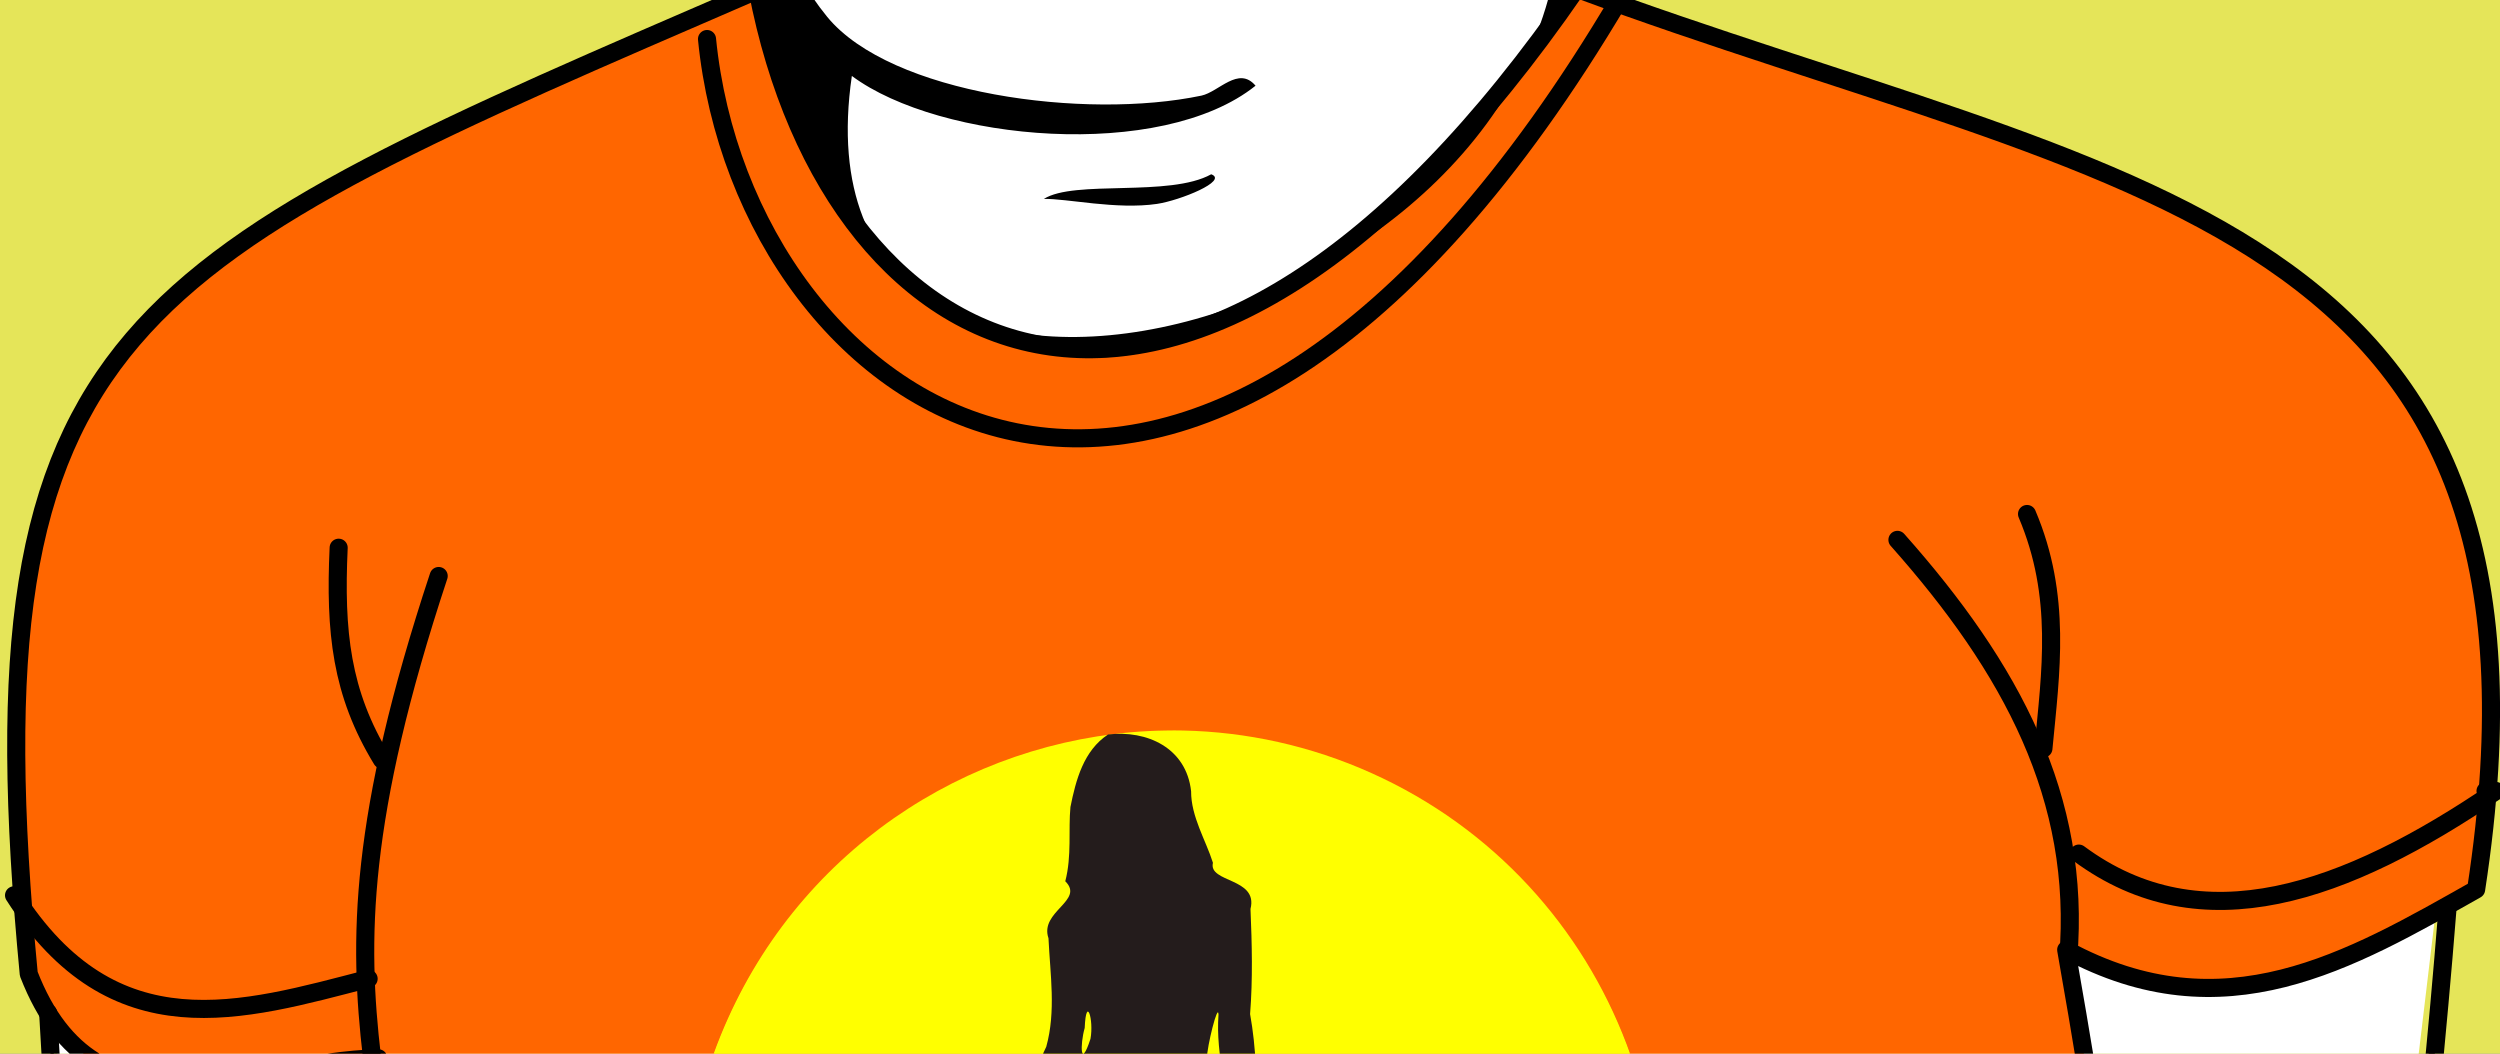 <?xml version="1.0"?>
<svg xmlns:rdf="http://www.w3.org/1999/02/22-rdf-syntax-ns#" xmlns="http://www.w3.org/2000/svg" xmlns:cc="http://web.resource.org/cc/" xmlns:xlink="http://www.w3.org/1999/xlink" xmlns:dc="http://purl.org/dc/elements/1.1/" xmlns:svg="http://www.w3.org/2000/svg" id="svg2" version="1.0" xml:space="preserve" viewBox="0 0 372.134 156.845" enable-background="new 0 0 372.134 156.845" y="0px" x="0px"><rect x="0" y="0" width="372.134" height="156.845" fill="#808080" stroke="none"/><defs id="defs386"><linearGradient id="linearGradient3552" y2="349.68" gradientUnits="userSpaceOnUse" x2="158.87" y1="315.55" x1="158.87"><stop id="stop3548" stop-color="#fff" offset="0"/><stop id="stop3550" stop-color="#fff" stop-opacity="0" offset="1"/></linearGradient></defs>
<g id="layer1" transform="translate(856.54 -370.41)"><rect id="rect3542" stroke-linejoin="round" fill-rule="evenodd" transform="translate(0 5.5611e-7)" height="630.66" width="381.72" stroke="#000" stroke-linecap="round" y="142.64" x="-862.1" stroke-width="1.5" fill="#e5e559"/><path id="path3515" d="m-759.29 175.87l-4.91 24.95 3.45 63.62c-9.96 5.81-5.69 14.78-0.83 23.89v19.68l10.73 26.84 9.68 36.31-106.96 155.14 22.8 172.15 308.83-3.63 23.31-195.36-130.19-129.36-0.43-17.36 4.11-36.11 13.78-3.25 1.79-12.53c6.77-9.74 10.69-20.9 10.74-33.99-2.55-5.48-5.87-9.02-11.75-6.15 7.86-32.94 3.11-76.33-31.66-102.52-43.98-37.77-89.36 5.89-122.49 17.68z" fill="#fff" transform="translate(0 5.5611e-7)" fill-rule="evenodd"/><path id="path3544" d="m30.597 322.61l309.5-7.06-7.06 42.37-23.54-7.06-241.24-1.18-30.602 11.77-7.061-38.84z" fill="url(#linearGradient3552)" transform="translate(-855.79 375.73)" fill-rule="evenodd"/><path id="path2296" stroke-linejoin="round" d="m-743.78 368.93c-94.01 40.68-117.77 49.08-108.48 146.45 10.09 25.96 33.18 12.9 52.04 12.56-14.67 121.96-3.45 160.78 12.57 199.2 57.45 37.55 80.44 67.07 245.85 1.79 4.83-91.02 11.36-112.1-7.18-217.14 23.48 12.69 42.21 1.64 61.02-8.98 15.49-100.97-52.52-103.99-133.9-134.09-57.49 83.48-110.75 58.52-121.92 0.21z" fill-rule="evenodd" stroke="#000" stroke-linecap="round" stroke-width="2.692" fill="#f60"/><path id="path2298" stroke-linejoin="round" d="m-791.24 456.15c-11.91 36.02-11.97 54.22-9.93 71.64" stroke="#000" stroke-linecap="round" stroke-width="2.692" fill="none"/><path id="path3269" stroke-linejoin="round" d="m-574.1 450.77c16.96 19.09 27.4 38.44 25.42 62.26" stroke="#000" stroke-linecap="round" stroke-width="2.692" fill="none"/><path id="path3271" stroke-linejoin="round" d="m-849.37 521.2c3.77 70.93 18.37 133.73 27.62 200.55" fill-rule="evenodd" stroke="#000" stroke-linecap="round" stroke-width="2.692" fill="#280b0b"/><path id="path3273" stroke-linejoin="round" d="m-492.25 506c-5.94 74.71-18.08 143.23-28.01 213.96" fill-rule="evenodd" stroke="#000" stroke-linecap="round" stroke-width="2.692" fill="#280b0b"/><path id="path3275" stroke-linejoin="round" d="m-854.45 503.68c14.86 23.27 33.9 17.31 52.78 12.42" stroke="#000" stroke-linecap="round" stroke-width="2.692" fill="none"/><path id="path3277" stroke-linejoin="round" d="m-547.1 497.47c18.32 13.57 39.66 5.94 62.09-9.32h-1.55" stroke="#000" stroke-linecap="round" stroke-width="2.692" fill="none"/><path id="path3279" stroke-linejoin="round" d="m-615.4 370.18c-64.24 108.55-130.4 61.58-135.9 6.04" stroke="#000" stroke-linecap="round" stroke-width="2.692" fill="none"/><path id="path4158" d="m-680.82 624.44c27.27-0.58 53.1-16.63 64.88-43.26 11.87-26.8 6.23-56.91-11.97-77.49l-108.85 0.6c-4.64 5.34-8.58 11.47-11.59 18.28-16.23 36.64 0.26 79.51 36.81 95.7 9.14 4.04 18.68 6.04 28.09 6.18 0.88 0.02 1.75 0.01 2.63-0.01zm40.58-131.84c-1.67-1.19-3.42-2.3-5.22-3.35l-73.76 0.41c-1.78 1.06-3.53 2.19-5.22 3.4l84.2-0.46zm-12.39-7.05l-0.12-0.06c-2.22-0.98-4.45-1.85-6.71-2.6l-45.74 0.26c-2.33 0.79-4.62 1.7-6.86 2.73l59.43-0.33zm-12.83-4.33c-11.31-2.66-22.86-2.49-33.74 0.19l33.74-0.19z" fill="#e5e559" fill-rule="evenodd"/><path id="path2200" d="m-683.07 479.15c-27.27 0.42-53.19 16.34-65.12 42.89-12.02 26.74-6.54 56.88 11.54 77.56h108.85c4.68-5.31 8.65-11.42 11.7-18.21 16.42-36.55 0.18-79.51-36.28-95.9-9.12-4.1-18.65-6.14-28.06-6.34-0.88-0.02-1.75-0.02-2.63 0zm-41.31 131.61c1.67 1.2 3.41 2.32 5.2 3.38h73.77c1.79-1.05 3.53-2.17 5.23-3.38h-84.2zm12.35 7.12l0.12 0.06c2.22 0.99 4.45 1.88 6.7 2.63h45.74c2.34-0.78 4.63-1.68 6.88-2.69h-59.44zm12.8 4.4c11.31 2.73 22.85 2.61 33.74 0h-33.74z" fill="#ff0" fill-rule="evenodd"/><path id="flowRoot2160" fill="#241c1c" d="m-643.22 605.13c-0.53 1.53 0.21 4.79-2.21 4.48-6.19 0.7-2.42-7.8-5.17-11.15-0.99-2.51-0.33-5.56-3.38-6.93-1.46-3.91-4.64-6.7-7.1-10.04-2.16-3.32-3.06-7.25-7.04-9.04-2.55-4.47-5.95-8.5-8.9-12.62 0.57-3.27-4.25-8.05-7.65-11.08-3.2-3.33-7.75-1.26-8.28 3.19-3.14 3.69-3.04 6.43-5.04 9.3-2.77 4.4-4.35 9.58-7.95 13.4-2.18 3.89-3.63 8.95-5.99 13.09-0.23 4.1-6.03 4.94-4.91 9.03 0.93 3.85-2.3 7.43-1.41 11.63 0.23 4.77-1.48 0.87-1.18-1.48-0.01 3.48-1.08 5.61-4.79 4.83-2.92-1.41-1.96-5.36-0.39-7.57 0.57-5.77 2-11.23 4.04-16.67 2.47-4.86 4.87-9.68 6.96-14.69 0.41-3.81 4.12-6.24 4.56-9.8 1.46-3.43 2.73-6.94 2.62-10.37 0.89-3.79 0.63-7.66 0.57-11.51 2.61-4.62 2.71-10.2 5.06-14.91 1.47-5.3 0.58-10.77 0.33-16.15-1.37-4 5.43-5.6 2.5-8.48 0.99-3.79 0.44-7.69 0.77-11.06 0.8-4 1.96-8.4 5.6-10.79 5.77-0.68 11.65 1.97 12.36 8.45-0.02 3.78 2.2 7.31 3.25 10.65-0.72 3 6.78 2.19 5.59 6.87 0.22 5.22 0.35 10.44-0.06 15.65 0.91 5.08 1.09 10.32 0.74 15.49-0.06 4.51-0.37 9.19 1.37 13.47 0.69 2.77 0.61 5.37 2.45 7.79 2.31 4.23 5.01 7.87 7.27 12.19 3.82 6.53 8.5 12.67 11.49 19.64 1.55 3.58 2.2 7.56 2.97 11.49 0.72 1.47-0.09 2.3 0.95 3.7zm-30.14-65.55c-0.22-6.09-2.26-12.02-1.8-18.15-0.08-1.84-1.73 4.79-1.73 6.54 0.89 3.74 2.28 7.67 2.81 11.67 0.17 1.94 1.32 3.17 0.72-0.06zm-20.86-14.53c0.53-2.84-0.64-6.62-0.86-1.62-0.71 2.48-0.66 6.29 0.86 1.62"/><path id="path3517" stroke-linejoin="round" d="m-806.13 451.94c-0.57 12.51 0.37 21.61 6.43 31.54" stroke="#000" stroke-linecap="round" stroke-width="2.692" fill="none"/><path id="path3540" stroke-linejoin="round" d="m-554.81 446.92c5.21 12.26 3.52 23.54 2.44 34.91" stroke="#000" stroke-linecap="round" stroke-width="2.692" fill="none"/><g id="_x31_900_hairstyles_xA0_Image" fill-rule="evenodd" clip-rule="evenodd" transform="matrix(2.238 0 0 2.238 -1082.2 139.16)">
	<path id="path239" d="m187.61 10.15c-0.05-0.71 1.16-0.148 1.64-0.328 0.05 0.711-1.16 0.149-1.64 0.328z"/>
	<path id="path253" d="m211.51 35.689c0.13-0.624 0.42 0.209 0.33 0.655-0.12 0.623-0.42-0.209-0.33-0.655z"/>
	<path id="path257" d="m183.68 46.821c1.82 0.857-0.95 0.982-0.98 1.965 2.47-1.334 6.59-1.943 7.86 0.981 0.38-0.274 0.88-0.432 1.64-0.327 0 1.742 2.07 1.418 3.27 1.964-1.07 2.208-5.57 0.394-6.22-0.982-4.76-1.055-8.31 1.371-11.79 2.619-0.38-0.274-0.88-0.432-1.64-0.327-0.13-0.852-0.97-0.987-0.98-1.964 2.5-1.753 6.26-2.261 8.84-3.929z"/>
	<path id="path259" d="m154.87 47.148c2.93 0.564 4.4 2.583 7.53 2.947 0.12 0.557-0.25 0.617-0.65 0.655 1.66 2.556 3.02 4.92 4.91 7.858-0.06 0.383-0.6 0.276-0.98 0.328 0.17 5.265-0.01 9.739-0.66 14.733-2.14-0.156-0.62-2.147-0.65-3.274-0.09-3.418-0.69-8.091 0.98-10.478-1.54-6.653-9.15-6.892-15.06-4.911 0.69-2.147 4.23-1.439 6.55-1.965-0.79-1.252-2.02-1.208-2.3-2.292-0.41 0.081-0.33 0.651 0 0.655-0.43 0.831-1.45-0.48-2.29-0.327-2.36 0.259-4.81 2.173-6.87 1.637-0.13-0.993 1.06-0.68 1.63-0.982 0.1-0.861-1.27-0.257-0.98-1.31 3.26-0.64 5.55-2.589 9.5-1.637 1.02-0.556-1.91-0.764-0.66-1.637z"/>
	<path id="path271" d="m194.49 58.608c-1.72 0.838-4.02-0.261-4.91-1.31-0.55 0.437-0.51 1.457-0.99 1.965-2.24 0.896-6.41 1.05-7.85-0.655-0.07-1.516 1.16 0.322 1.63-0.655-0.33-0.43-0.32-1.206-0.65-1.637-1.29 0.781-1.95 2.197-3.93 2.292 1.19-3.491 6.07-4.714 10.15-4.256-1.99-2.271-4.88-0.896-7.2 0.327-0.01-1.632 4.42-2.944 7.2-2.292 1.73 0.405 2.13 2.017 3.27 2.292-1.14 2.465 2.73 2.124 3.28 3.929zm-10.48-2.946v0.655c0.2 0.019 0.39 0.049 0.33 0.327h0.65c0.02-0.199 0.05-0.388 0.33-0.327v-0.655c-0.2-0.019-0.39-0.049-0.33-0.328h-0.65c-0.02 0.2-0.05 0.388-0.33 0.328zm0.33 2.291c0.68 0.714 0.93-0.163 1.96 0-0.05-0.926 0.28-2.246-0.65-2.292 0.39 1.596-1.3 1.1-1.31 2.292zm2.29 0.328c1.26-0.049 1.88-0.735 2.29-1.638-0.28-0.485-0.82-0.704-1.64-0.655 0.22 1.199-0.7 1.257-0.65 2.293z"/>
	<path id="path273" d="m162.07 59.918c-1.22-0.854-1.55-2.589-2.94-3.274-0.65 0.559-0.11 2.298-0.99 2.62 0.2 0.188 1.56 0.766 1.64 0 0.34 2.205-7.08 1.381-8.51 0 0.19-1.081 1.23-0.47 1.96-0.328 0.73-0.141 0.14-1.614 0.33-2.292-1.97 0.211-2.42 1.949-3.6 2.947-0.59 0.041-0.69-0.401-1.31-0.327 0.23-2.503 2.76-2.7 3.93-4.257 3.54 0.123 11.48 0.413 9.49 4.911zm-7.85-2.946h1.3c0.26-1.262-1.56-1.262-1.3 0zm1.63 1.964h1.31c0.2-0.721 0.83-2.44-0.32-2.62 0.6 1.978-0.31 1.435-0.99 2.62z"/>
	<path id="path275" d="m175.5 55.662c-1.17 1.558-0.98 4.484-2.62 5.566-0.48-1.963 0.4-5.221 2.62-5.566z"/>
	<path id="path285" d="m216.1 57.626c1.39 1.928 0.31 3.916-0.33 5.893-0.27 0.836 0.17 2.418-0.98 2.292-0.23-1.76 0.37-2.682 0.65-3.929-0.98 0.119-2.53 0.179-3.27 1.31 2.53 2.321 1.76 7.397-2.95 6.876 0.03-2.047 2.23-1.924 2.62-3.602-2.7-3.404 0.3-8.232 4.26-8.84z"/>
	<path id="path293" d="m161.09 61.228c-0.45 2.124-6.1 2.76-7.86 2.292-0.17-1.405 1.32-0.821 1.97-0.982 1.78-0.443 4.12-1.021 5.89-1.31z"/>
	<path id="path295" d="m180.74 61.228c1.79 1.264 5.75 0.357 7.2 1.965-0.85 1.055-4.1 0.945-5.57 0.327-1.08-0.456-2.09-1.692-1.63-2.292z"/>
	<path id="path305" d="m172.88 68.759c1.62 0.6-0.35 2.791-0.66 3.601-1.57-0.809 0.32-2.645 0.66-3.601z"/>
	<path id="path309" d="m175.82 70.396c2.8 0.673 4.47 3.929 3.61 7.203-2.21-0.363-0.2-3.694-1.97-4.911-0.78-0.207-1.44-0.2-2.29-0.982-0.24-0.894 0.65-0.66 0.65-1.31z"/>
	<path id="path311" d="m163.06 71.378c-0.18 1.984-1.78 3.626-0.66 5.894-2.87-0.091-1.68-7.221 0.66-5.894z"/>
	<path id="path321" d="m177.13 75.962c-0.8 2.731-3.23 0.407-5.89 1.637 0.76-2.055 3.66-2.864 5.89-1.637z"/>
	<path id="path333" d="m178.44 96.59c-1.32 0.874-3.4-0.573-6.22-0.328-1.47 0.128-3.71 1.006-5.56 0 2.93-1.309 9.32-1.505 11.78 0.328z"/>
	<path id="path335" d="m154.87 107.4c-0.3 0.57-0.61 1.13-1.64 0.98 0.23-0.65 0.88-0.88 1.64-0.98z"/>
	<path id="path339" d="m181.39 114.92c1.17 0.43-2.07 1.74-3.6 1.97-2.7 0.4-6.05-0.37-7.53-0.33 2.02-1.29 8.37-0.1 11.13-1.64z"/>
	<path id="path375" d="m148.65 91.351c-2.94-0.196-4.69-0.529-7.53 0.328-0.3-1.419-1.17-1.749-2.3-2.947 0.32-0.774 1.15-1.033 1.31-1.965 2.65 0.696 4.81 2.39 7.53 0.656-1.16-2.109-2.22-4.326-2.29-7.53-1.63-1.401-3.66-4.46-2.94-7.531 0.21-0.911 0.78-1.308 1.31-1.964-1.12-4.609-4.11-8.171-2.95-14.079 0.59-0.608 1.65-0.748 2.62-0.982-1.47-5.113-3.12-11.076-3.6-17.681-0.17-2.254-0.27-4.937 0-7.203 0.24-2.119 1.5-4.487 0.98-7.859 0.47-0.511 0.82-1.14 1.64-1.31 0.97-5.688 4.7-8.612 10.15-9.822 1.27-1.805 3.27-2.35 5.89-3.602 4.83-2.312 11.2-5.89 16.04-6.549 6.27-0.851 11.81 0.773 17.68 1.965 2.7 0.547 7.9 4.197 9.83 5.893 1.45 1.279 2.13 3.056 3.93 3.929-0.24 1.001 0.56 0.963 0.32 1.965 9.51 7.443 10.77 24.321 7.21 38.636 0.9 0.808 1.66-0.514 2.94-0.328 2.85 1.691 3.25 5.655 1.64 8.186 0.29 4.659-1 7.734-3.6 9.495-1.29 4.061-1.55 9.147-6.55 9.495-1.13 6.732-1.77 13.945-1.96 21.613-33.02 46.52-53.55 19.19-57.3-10.809zm33.07-88.732c-0.93 0.271-0.85-0.461-1.64-0.327-0.5 0.989 1.7 0.861 1.64 0.327zm-13.1 10.478c4.48-0.001 7.85-2.842 11.79-2.292-1.02 0.505-2.72 0.34-3.27 1.31 0.68 1.674 3.37-0.594 4.58 0.656-4.53 0.49-7.05 2.994-11.13 3.929 3.79 1.306 8.05-1.26 10.8-0.982-3.37 2.349-8.81 2.974-13.42 1.964-2.7-0.59-4.41-2.75-6.55-2.292 1.6 0.915 2.49 2.533 4.58 2.947 0.22 2.809 7.14 3.157 11.14 2.62 3.19-0.431 6.64-2.542 9.16-3.275 2.19-0.637 4.33-0.149 5.9-1.31-3.73-0.744-7.46-1.495-11.46-1.964 3-2.451 8.08 1.491 10.15 0-1.48-0.489-6.08-1.06-2.95-2.292-1.76-0.308-4.84 0.693-5.56-0.654 2.33-0.956 4.66 0.091 6.54 0 0.18-0.008 0.38-1.079 1.64-0.328-0.9-1.909 1.15 0.093 1.64-1.31-2.92-1.988-8.73-1.092-11.79-2.947 1.41-0.46 5.68 0.585 7.21 0-0.87 0.285-1.99-0.799-1.32-0.982 2.49 0.421 4.44 1.255 6.22 0.982-1.11-0.744-2.78-0.929-2.94-2.619-2.52-0.426-4.6-1.292-7.2-1.638-2.08 1.741-7.25 0.358-9.5 2.62 1.76 1.052 4.1-1.159 5.89 0-3.39 0.969-7.12 1.604-9.16 3.929 2.87 0.864 4.53-2.193 7.85-1.964-0.86 1.976-4.11 1.565-5.24 3.274 1.2 0.407 1.76-1.485 2.3-0.655 0 2.251-5.03 1.621-5.9 3.273zm28.49-6.221c-1.52-0.885-3.73-2.816-6.22-1.637 2.29 0.115 4.43 2.112 6.22 1.637zm-32.09 0.328c-0.01 1.443 2.04 0.355 1.96-0.328-0.8-0.043-1.57-0.049-1.96 0.328zm-8.84 4.256c1.31-0.409 2.96 1.402 4.58 1.637 2.26 0.327 5.51-0.238 5.24-1.31-1.61 0.943-4.01-0.128-4.91-0.982 1.43-0.093 3.39 0.339 3.6-0.982-3.03 1.061-6.88-0.726-8.51 1.637zm0.65 1.637c-2.56-0.988-1.42 0.695 0 0zm14.08 1.637c-3.91 0.615-4.12-1.567-8.18-1.31 1.57 2.888 5.13 2.214 8.18 1.31zm-27.83 7.203c1.67-1.745 2.34-3.796 4.26-5.238 1.17-0.876 2.61-1.103 3.6-2.292-4.44-0.601-6.61 3.853-7.86 7.53zm9.5-2.619c5.76-0.959 8.48 2.869 12.44 2.619-1.23-0.408-2.52-0.756-2.95-1.964 1.45 0.307 3.09 2.137 4.59 1.31-3.59-2.478-7.83-5.845-13.43-5.238 0.08-0.468 0.54-0.552 0.66-0.982-4.04 0.442-8.27 2.431-8.52 5.566 0.3-0.507 1.21-0.17 1.31 0-0.4 0.918-1.04 3.307-0.65 3.929 0.64-5.656 9.44-10.182 13.75-5.239-1.42-1.451-5.93-2.013-7.2-0.001zm2.94-3.602c0.53-0.912-1.41-0.905-1.3-0.327 0.61-0.073 0.72 0.369 1.3 0.327zm41.91 0.983c1.39-0.278 1.99 1.267 2.95 2.292-0.24-1.612-0.63-3.08-1.96-3.601-0.1 0.667-0.89 0.641-0.99 1.309zm6.55 1.637c1 1.192 1.28 3.255 2.95 3.929-0.23 0.531 1.54 0.531 1.31 0-0.78-1.292-2.22-1.933-2.29-3.929-1.6-0.371-2.11-1.825-2.95-2.947-1.49-0.165-1.86 0.568-2.95 0 0.15 2.032 1.03 3.338 2.3 4.256-0.06-1.268-1.38-2.974-0.99-3.602 0.76 1.139 1.74 1.238 2.62 2.293zm1.97 3.929c0.14 1.169 0.82 1.796 1.63 2.292 0.08-1.388-0.68-1.94-1.63-2.292zm-1.31 75.306c0.73-6.762 1.29-15.884 1.96-20.299 0.99 0.216 1.14 1.258 2.62 0.982 1.48-1.464 2.97-2.922 3.6-5.239-0.83 0.09-1.85 1.406-2.29 0 1.26-2.484 4.75-2.761 5.89-5.565 0.35-0.841 0.02-2.418 0.33-3.93 0.45-2.155 1.55-4.223 0.98-7.203-0.91-0.618-1.09-1.965-2.94-1.637-2.08 1.637-3.43 3.99-5.9 5.239-0.29 3.633-1.18 6.676-3.6 8.186-0.97-2.238 2.32-4.849 0.33-7.203-0.43 1.101 0.22 3.275-0.98 3.602 0.44-7.741 0.29-14.292-1.64-20.3 0.26-0.612 0.55-1.2 0.66-1.965-0.54-0.776-0.73-1.894-0.99-2.946 0.39 0.098 0.83 1.733 1.31 0.655-1.53-3.817-3.1-7.598-4.25-11.788-2.13-2.492-5.27-6.647-2.62-10.15 0.81 1.587 1.42 3.376 2.94 4.257-0.06-2.879-2.71-3.178-3.27-5.566-3.4 1.587-7.25 1.081-10.48 1.964-1.06 0.291-1.98 1.238-2.94 1.637-4.97 2.066-12.72 4.914-19.98 2.947-1.13-0.307-2.68-2.097-4.91-2.62-4.57-1.075-7.84 1.536-10.48 3.929-1.3 4.567-3.11 9.181-3.27 14.079-0.09 2.655 0.39 5.494 0 8.186-0.14 0.965-0.86 1.964-0.98 2.946-0.57 4.544 1.94 6.19 2.29 9.496 0.26 2.444-0.48 6.663-0.65 8.513-0.69 7.165 1.63 13.367 2.62 19.317 3.02 0.022 3.56-1.336 5.56-2.947 3.12-2.511 6.12-4.748 9.82-6.22 0.47 0.893 2.74 1.382 3.28 0.328-0.95-0.796-3.28-0.212-3.28-1.965 0.38-0.054 0.36-0.517 0.33-0.982 1.69 0.934 3.77 1.464 4.26 3.602 2.21-0.43 3.63 0.574 5.89-0.328 0.75 0.147 1.66 1.809 2.29 0.982-0.33-0.004-0.41-0.574 0-0.655 0.63-0.102 1.26 0.644 2.29 0.982 0.06-0.386-0.05-0.93 0.33-0.982 4.31 2.864 8.65 11.534 15.39 6.875 0.07 0.619-0.37 0.723-0.33 1.31 2.06-0.449 2.17-2.851 3.93-3.602 0.18 2.035-1.73 1.981-1.96 3.602 2.28-0.227 2.77-2.249 4.25-3.273 0.62 0.625-0.19 0.593 0 1.637 1.63-0.099 2.65 0.41 3.28 1.308-0.89 0.172-2.13 0.875-3.6 1.311 0.29 0.192 1.86 0.688 0.98 0.982-1.62-0.273-2.79-1.596-4.26-0.328 0.61-0.018 0.69 0.252 0.33 0.654-3.35 0.915-6.74 3.051-10.8 2.621-1.95-0.207-3.68-1.444-5.57-1.638-1.93 0.637-2.6 3.383-5.24 3.929-0.79 0.163-1.35-0.562-2.62-0.654-3.58-0.261-4.73 0.396-6.87-1.311-1.06-0.839-2.06-2.33-1.97-3.273 1.85 0.774 2.13 3.111 5.24 2.619 0.97-0.079-1.31-1.218 0-1.637 1.15 0.373 2.3 0.758 1.96 2.619 1.29 0.525 0.12-1.414 0.99-1.31 2.63 0.686 3.46-0.99 5.89-1.31-0.37-1.816-2.7-1.668-4.91-1.636-0.43 0.813 0.96 1.358 0 1.636-1.72-1.88-6.1-1.098-8.19-2.619-0.97 0.775-2.1 1.391-3.27 1.964-1.81 0.337-2.16-0.601-3.6 0.655-0.52-0.249-0.49-1.039-1.31-0.982-2.21 1.491-4.51 0.907-7.21 1.965 1.9 5.173 3.85 10.126 6.55 13.426 4.23 5.15 17.17 6.86 24.89 5.24 1.16-0.25 2.47-2 3.6-0.66-6.26 5.02-20.99 3.71-26.85-0.65-4.43 30.33 46.6 17.2 47.15-10.809zm-6.88-74.979c-0.72-0.26-0.42-1.539-1.31-1.636 0.14 0.655 0.69 2.555 1.31 1.636zm10.81 1.637c0.77 0.101 0.61 1.137 1.63 0.982-0.02-0.96-0.74-1.216-1.31-1.637 0.01 0.329-0.26 0.39-0.32 0.655zm-4.91 1.637c0.65 1.859 1.99 3.026 3.27 4.256-0.23 1.918 2.94 4.875 1.64 7.858-1.42-6.227-4.86-10.419-8.84-14.079 2.92 6.35 8.16 12.133 7.85 20.627-1.25-0.708-0.53-3.391-2.29-3.602-0.32 5.235 1.71 8.113 2.62 12.114 0.35-1.711-0.23-3.792 0.66-5.565 0.13 1.18-0.13 2.74 0.98 2.946-0.08-6.911 0.65-15.647-1.97-21.282-1.93 0.613-2.39-2.455-3.92-3.273zm-61.23 3.93c0.36-1.305 0.73-2.284 0.65-2.947-0.51 0.491-1.67 2.013-0.65 2.947zm68.43 11.132c0.06 0.868-0.1 2.319 0.98 2.619 0.21-1.534-0.43-3.92 0.33-4.911 0.88 0.864-0.25 3.744 0.65 4.584 0.55-2.613 0.2-6.294-0.32-9.495-1.29-0.525-0.12 1.414-0.99 1.31-0.61-0.578 0.45-1.014-0.65-1.31 0.42 2.392-0.14 5.144 0 7.203zm-5.57-1.965v-1.964c-0.45 0.014-0.72-0.154-0.98-0.328 0.22 0.871 0.52 1.668 0.98 2.292zm8.51 5.893c-0.31-0.815 1.18-1.975-0.32-1.964 0.19 0.576-0.4 1.924 0.32 1.964zm-6.54 7.532c-0.37-1.268-0.62-2.655-1.64-3.275 0.16 1.474 0.22 3.054 1.64 3.275zm1.96 0.654c0.01 1.365 1.13 1.616 0.33 2.947 1.44-0.065 1.84-2.939 0.33-3.274-0.08 0.255-0.28 0.38-0.66 0.327zm-67.12 6.222c1.37 0.596 0.99 2.939 2.62 3.274 0.18-2.315 0.08-4.152-1.31-5.566-0.31 0.895-1 1.396-1.31 2.292zm0.33 5.238c1.84-0.008 0.57-2.722-0.33-2.947-0.95 1.049 0.52 1.652 0.33 2.947zm1.96 4.257c-0.69-1.652 0.36-3.308-0.33-4.584-0.26 1.018-0.91 4.108 0.33 4.584zm0 5.893c0.06-1.146-0.08-2.097-0.65-2.62 0.27 0.822-0.64 2.82 0.65 2.62zm24.23 7.203c0.1-0.772 1.14-0.609 0.98-1.636-0.42-0.019-0.45-0.421-0.98-0.328 0.46 0.941-0.89 1.663 0 1.964zm5.24 2.619c1.57 1.167 3.82 3.38 5.57 3.275-1.05-0.704-3.18-2.056-2.95-2.947 1.57 0.289 2.34 3.104 4.26 1.963-0.89-0.315-1.58-0.82-1.64-1.963 0.38-0.051 0.93 0.056 0.98-0.328-1.6-0.911-1.86-3.156-3.6-3.929 0.27 1.636-0.7 0.508-1.31 0.328-0.07 1.161 1.53 0.646 1.31 1.965-1.64-0.331-2.97-0.959-4.26-1.639-0.59 0.702 0.06 2.142-1.31 1.311 0.42 1.373 3.16 3.888 2.95 1.964zm-16.7-0.982c-0.26 2.909-3.84 4.231-4.26 5.893 2.33-0.839 3.93-2.408 5.57-3.928 0.01 0.45-0.15 0.718-0.33 0.982 1.84 0.095 1.52-1.973 2.95-2.293 0.07 0.62-0.37 0.722-0.33 1.311 0.96-0.292 1.13-0.418 1.64 0.327 1.07-0.897 1.91-2.022 2.95-2.946 0.08-0.959-0.75-1.007-0.66-1.965-1.35-0.258-0.61 1.568-1.96 1.31-0.38-1.713-1.31 0.883-2.62 0.328 0-0.329 0.26-0.391 0.32-0.656-1.34 0.294-2.27 1.002-3.27 1.637zm9.5 3.274c1.85-0.218 2.54 0.737 3.93 0.983 0.74-0.351 1.44-0.743 1.96-1.31-1.92 0.335-5.07-2.022-5.89 0.327zm4.91-1.308c-0.45-1.514-1.53-2.402-2.62-3.275 1.31 1.772-1.84 0.802-0.66 2.62 0.43-1.467 1 2.394 3.28 0.655zm15.39 2.619c-0.29-1.673-2.08-1.852-3.28-2.619-0.56-0.855-1.06-1.78-2.29-1.965-0.25 0.073-0.65 0.01-0.65 0.328 2.18 1.302 3.28 3.695 6.22 4.256zm-39.95 1.308c2.23-0.936 5.27-1.063 6.55-2.946-1.75 1.411-5.14 1.19-6.55 2.946z"/>
</g></g></svg>
